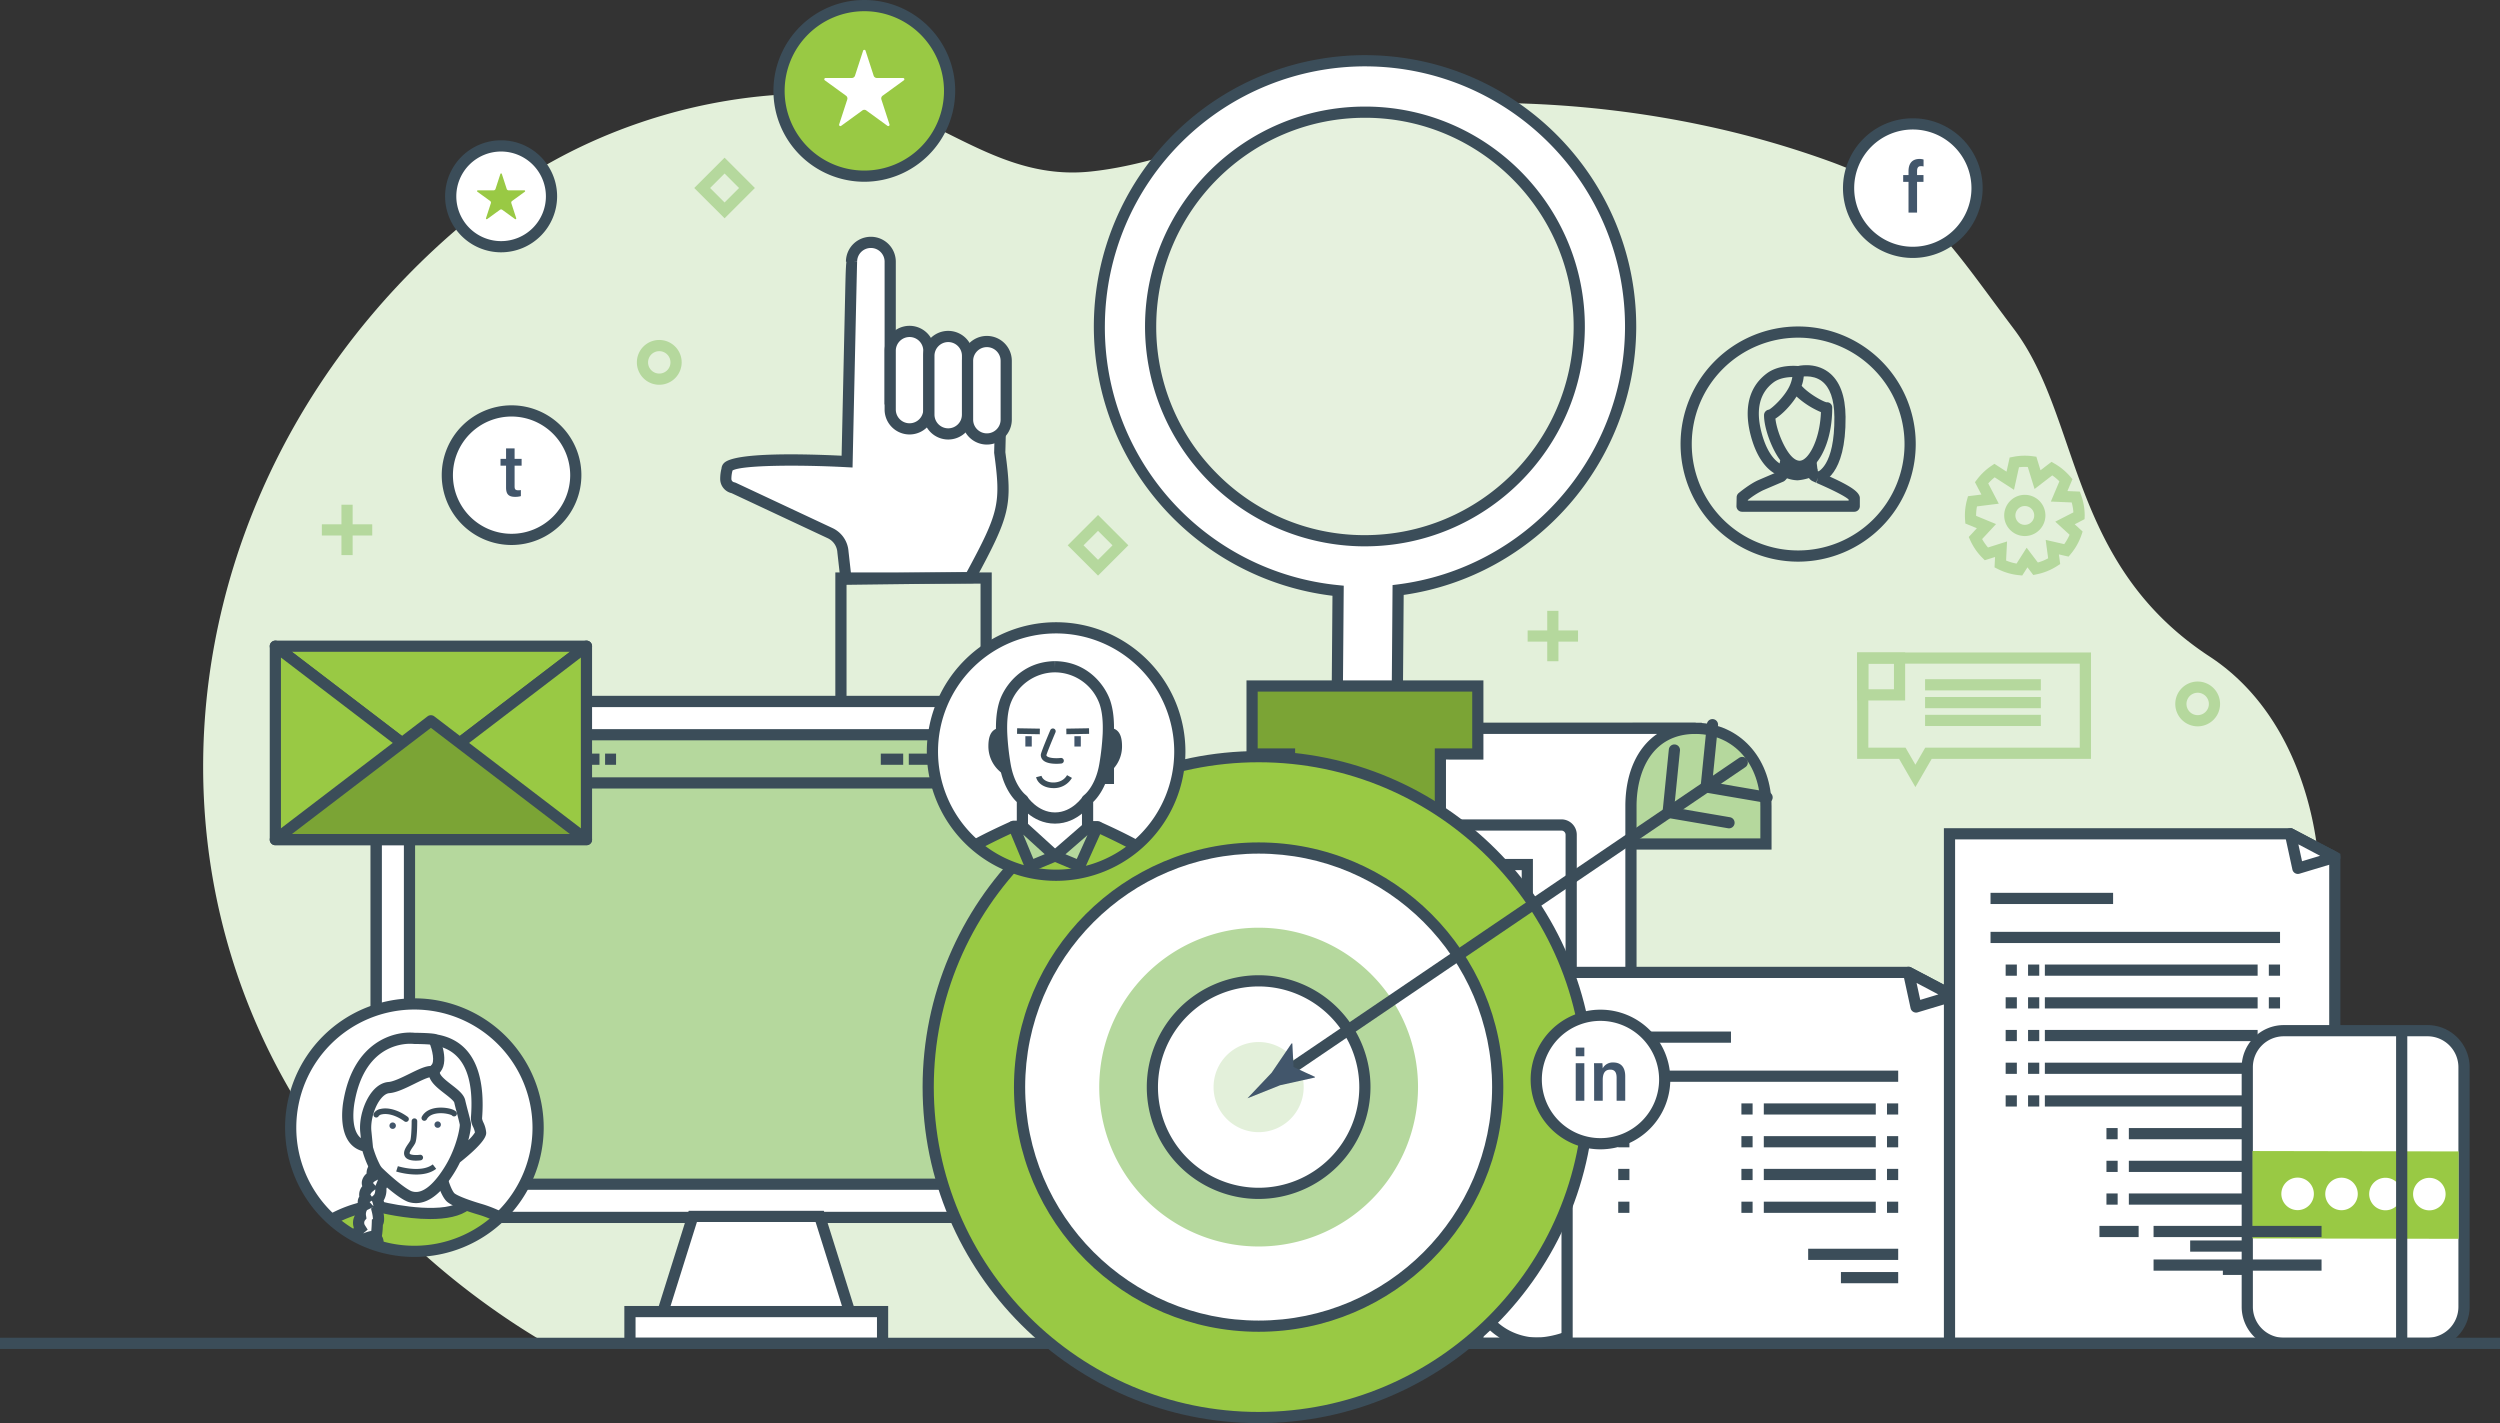 <svg id="search-marketing" xmlns="http://www.w3.org/2000/svg" xmlns:xlink="http://www.w3.org/1999/xlink" width="1558.001" height="886.898" viewBox="0 0 1558.001 886.898">
  <rect x="0" y="0" width="1558.001" height="886.898" fill="#333333" stroke="none"/>
  <defs>
    <clipPath id="clip-path">
      <rect id="Rectangle_724" data-name="Rectangle 724" width="1558.001" height="886.898" fill="none"/>
    </clipPath>
    <clipPath id="clip-path-3">
      <rect id="Rectangle_692" data-name="Rectangle 692" width="276.834" height="276.824" fill="none"/>
    </clipPath>
    <clipPath id="clip-path-4">
      <path id="Path_1415" data-name="Path 1415" d="M51.916,256.391a77.093,77.093,0,1,0,77.1-77.1,77.093,77.093,0,0,0-77.1,77.1" transform="translate(-51.916 -179.292)" fill="none"/>
    </clipPath>
    <clipPath id="clip-path-6">
      <path id="Path_1431" data-name="Path 1431" d="M166.518,189.219a77.093,77.093,0,1,0,77.092-77.095,77.092,77.092,0,0,0-77.092,77.095" transform="translate(-166.518 -112.124)" fill="none"/>
    </clipPath>
  </defs>
  <g id="Group_812" data-name="Group 812" clip-path="url(#clip-path)">
    <path id="Path_1309" data-name="Path 1309" d="M327.109,499.529H320.13V492.55h6.979Zm0-13.958H320.13v-6.979h6.979Zm0-13.958H320.13v-6.979h6.979Zm0-13.958H320.13v-6.979h6.979Zm0-13.958H320.13v-6.979h6.979Zm0-13.958H320.13v-6.979h6.979Zm0-13.958H320.13V408.8h6.979Zm0-13.958H320.13v-6.979h6.979Zm0-13.958H320.13v-6.979h6.979Zm0-13.958H320.13v-6.979h6.979Zm0-13.958H320.13v-6.979h6.979Zm0-13.958H320.13v-6.979h6.979Zm0-13.958H320.13V325.05h6.979Zm0-13.958H320.13v-6.979h6.979Zm0-13.958H320.13v-6.979h6.979Zm0-13.958H320.13v-6.979h6.979Zm0-13.958H320.13v-6.979h6.979Zm0-13.958H320.13v-6.979h6.979Zm0-13.958H320.13V241.3h6.979Zm0-13.958H320.13v-6.979h6.979Zm0-13.958H320.13v-6.979h6.979Zm0-13.958H320.13v-6.979h6.979Zm0-13.958H320.13v-6.979h6.979Zm0-13.958H320.13v-6.979h6.979Zm0-13.958H320.13v-6.979h6.979Zm0-13.958H320.13v-6.979h6.979Zm0-13.958H320.13v-6.979h6.979Zm0-13.958H320.13v-6.979h6.979Zm0-13.958H320.13v-6.979h6.979Z" transform="translate(796.985 253.234)" fill="#38a3f2"/>
    <g id="Group_803" data-name="Group 803">
      <g id="Group_802" data-name="Group 802" clip-path="url(#clip-path)">
        <path id="Path_1310" data-name="Path 1310" d="M226.75,780.991c7.457,5.008,15.211,9.837,23.129,14.562h857.8c6.438-17.308,14.077-34.156,27.418-48.878,26.664-29.382,55.023-1.441,147.64-67.488s60.282-231.456,66.159-170.765,26.161-83.034-62.191-140.9-80.061-148.474-121.94-204.07S1107.7,79.979,1050.344,59.073A588.428,588.428,0,0,0,970.276,36.3C875.83,16.385,774.1,17.958,683.747,41.726c-2.991.792-5.946,1.6-8.888,2.425-28.154,7.925-55.571,18.02-85.641,21.143C523.9,72.085,485.683,17.316,419.5,16.73c-77.618-.691-150.418,26.681-202.74,66.41C-15.6,259.594-35.435,605.015,226.75,780.991" transform="translate(90.322 41.619)" fill="#e3f0da"/>
        <path id="Path_1311" data-name="Path 1311" d="M322,202.184V178.644c0-26.629-59.958-48.058-86.513-48.372v-.018l235.333-.185v.014c26.556.314,43.47,21.932,43.47,48.561v23.541Z" transform="translate(586.253 323.815)" fill="#b5d89d"/>
        <path id="Path_1312" data-name="Path 1312" d="M520.266,208.166H321v-27.03c0-23.129-56.419-44.569-83.062-44.883l-3.451-.042v-6.934l3.49-.017,238.823-.192v.178c25.394,2.048,43.47,23.328,43.47,51.89Zm-192.289-6.979h185.31V181.136c0-26.259-16.457-44.792-40.018-45.068l-1.337-.014-198.619.154c26.528,8.616,54.664,24.675,54.664,44.928Z" transform="translate(583.764 321.323)" fill="#3b4d59"/>
        <path id="Path_1313" data-name="Path 1313" d="M254.9,452.086V178.644a48.563,48.563,0,0,1,47.988-48.557v-.017H533.5v.017c-26.556.311-39.572,21.928-39.572,48.557V452.086a61.262,61.262,0,0,1-61.27,61.263c-71.648,0-222.795.007-222.795.007v-2.2A61.271,61.271,0,0,0,254.9,452.086" transform="translate(522.478 323.815)" fill="#fff"/>
        <path id="Path_1314" data-name="Path 1314" d="M212.357,519.335a3.491,3.491,0,0,1-3.49-3.49v-2.2a3.489,3.489,0,0,1,2.568-3.367,57.885,57.885,0,0,0,42.468-55.7V181.133a52.243,52.243,0,0,1,51.08-52.043,3.81,3.81,0,0,1,.4-.021H535.993a3.5,3.5,0,0,1,.042,7c-26.636.311-36.124,23.485-36.124,45.068V454.576a64.828,64.828,0,0,1-64.759,64.749Zm93.37-383.287c-.1.01-.2.014-.3.018a45.23,45.23,0,0,0-44.541,45.068V454.576a64.934,64.934,0,0,1-35.534,57.78l209.8-.01a57.84,57.84,0,0,0,57.78-57.77V181.133c0-20.637,7.335-36.55,19.821-45.085Z" transform="translate(519.988 321.326)" fill="#3b4d59"/>
        <path id="Path_1315" data-name="Path 1315" d="M432.843,224.359v5.681c0,26.632,17.012,48.247,43.567,48.557v.018H241.8V278.6a48.561,48.561,0,0,1-47.992-48.557v-5.681Z" transform="translate(482.505 558.557)" fill="#fff"/>
        <path id="Path_1316" data-name="Path 1316" d="M478.9,284.594H244.293a3.015,3.015,0,0,1-.4-.024,52.23,52.23,0,0,1-51.08-52.036v-5.685a3.489,3.489,0,0,1,3.49-3.49H435.332a3.489,3.489,0,0,1,3.49,3.49v5.685c0,26.255,16.5,44.789,40.12,45.064a3.5,3.5,0,0,1-.038,7m-234.265-6.979H454.63c-13.972-8.78-22.787-25.16-22.787-45.082v-2.2H199.79v2.2A45.227,45.227,0,0,0,244.331,277.6a2.98,2.98,0,0,1,.307.017" transform="translate(480.016 556.067)" fill="#3b4d59"/>
        <path id="Path_1317" data-name="Path 1317" d="M360.816,176.387H238.8V153.4h122.02Zm-115.041-6.979H353.837V160.38H245.775Z" transform="translate(594.499 381.902)" fill="#3b4d59"/>
        <path id="Path_1318" data-name="Path 1318" d="M394.138,250.983H242.125a9.594,9.594,0,0,1-9.582-9.582V155.913a9.594,9.594,0,0,1,9.582-9.582H394.138a9.594,9.594,0,0,1,9.582,9.582V241.4a9.594,9.594,0,0,1-9.582,9.582M242.125,153.31a2.608,2.608,0,0,0-2.6,2.6V241.4a2.605,2.605,0,0,0,2.6,2.6H394.138a2.6,2.6,0,0,0,2.6-2.6V155.913a2.605,2.605,0,0,0-2.6-2.6Z" transform="translate(578.931 364.301)" fill="#3b4d59"/>
        <rect id="Rectangle_672" data-name="Rectangle 672" width="35.346" height="6.979" transform="translate(836.282 525.302)" fill="#3b4d59"/>
        <path id="Path_1319" data-name="Path 1319" d="M294.626,187.087H238.8V164.1h55.83Zm-48.85-6.979h41.871v-9.024H245.775Z" transform="translate(594.499 408.55)" fill="#3b4d59"/>
        <path id="Path_1320" data-name="Path 1320" d="M312.59,187.087H256.76V164.1h55.83Zm-48.85-6.979H305.61v-9.024H263.739Z" transform="translate(639.221 408.55)" fill="#3b4d59"/>
        <rect id="Rectangle_673" data-name="Rectangle 673" width="35.346" height="6.979" transform="translate(836.282 562.647)" fill="#3b4d59"/>
        <rect id="Rectangle_674" data-name="Rectangle 674" width="35.346" height="6.979" transform="translate(896.969 562.647)" fill="#3b4d59"/>
        <rect id="Rectangle_675" data-name="Rectangle 675" width="59.511" height="6.979" transform="translate(814.964 643.267)" fill="#3b4d59"/>
        <rect id="Rectangle_676" data-name="Rectangle 676" width="49.046" height="6.979" transform="translate(891.864 643.267)" fill="#3b4d59"/>
        <rect id="Rectangle_677" data-name="Rectangle 677" width="49.042" height="6.979" transform="translate(814.964 661.577)" fill="#3b4d59"/>
        <rect id="Rectangle_678" data-name="Rectangle 678" width="94.41" height="6.979" transform="translate(881.395 661.577)" fill="#3b4d59"/>
        <rect id="Rectangle_679" data-name="Rectangle 679" width="59.511" height="6.979" transform="translate(814.964 685.187)" fill="#3b4d59"/>
        <rect id="Rectangle_680" data-name="Rectangle 680" width="49.046" height="6.979" transform="translate(891.864 685.187)" fill="#3b4d59"/>
        <rect id="Rectangle_681" data-name="Rectangle 681" width="49.042" height="6.979" transform="translate(814.964 703.497)" fill="#3b4d59"/>
        <rect id="Rectangle_682" data-name="Rectangle 682" width="94.41" height="6.979" transform="translate(881.395 703.497)" fill="#3b4d59"/>
        <path id="Path_1321" data-name="Path 1321" d="M279.866,173.659V404.836H520.4V188.273l-27.742-14.614Z" transform="translate(696.746 432.336)" fill="#fff"/>
        <path id="Path_1322" data-name="Path 1322" d="M522.888,410.815H282.356a3.489,3.489,0,0,1-3.49-3.49V176.149a3.491,3.491,0,0,1,3.49-3.49h212.79a3.462,3.462,0,0,1,1.626.4l27.742,14.618a3.482,3.482,0,0,1,1.864,3.085V407.325a3.489,3.489,0,0,1-3.49,3.49m-237.043-6.979H519.4V192.871l-25.115-13.232H285.845Z" transform="translate(694.256 429.846)" fill="#3b4d59"/>
        <path id="Path_1323" data-name="Path 1323" d="M340.846,173.659l27.742,14.614-23.059,6.951Z" transform="translate(848.558 432.336)" fill="#fff"/>
        <path id="Path_1324" data-name="Path 1324" d="M348.017,201.2a3.489,3.489,0,0,1-3.409-2.746l-4.683-21.566a3.488,3.488,0,0,1,5.035-3.828L372.7,187.677a3.491,3.491,0,0,1-.617,6.431l-23.059,6.948a3.562,3.562,0,0,1-1.008.147m.318-18.474,2.293,10.556,11.285-3.4Z" transform="translate(846.068 429.844)" fill="#3b4d59"/>
        <rect id="Rectangle_683" data-name="Rectangle 683" width="76.516" height="6.979" transform="translate(1002.228 642.852)" fill="#3b4d59"/>
        <rect id="Rectangle_684" data-name="Rectangle 684" width="56.102" height="6.979" transform="translate(1126.851 778.212)" fill="#3b4d59"/>
        <rect id="Rectangle_685" data-name="Rectangle 685" width="35.684" height="6.979" transform="translate(1147.268 792.735)" fill="#3b4d59"/>
        <rect id="Rectangle_686" data-name="Rectangle 686" width="180.725" height="6.979" transform="translate(1002.228 667.205)" fill="#3b4d59"/>
        <path id="Path_1325" data-name="Path 1325" d="M463.475,204.029H456.5V197.05h6.979Zm-13.958,0H379.726V197.05h69.791Zm-76.771,0h-6.979V197.05h6.979Zm-76.77,0H289V197.05h6.979Z" transform="translate(719.477 490.569)" fill="#3b4d59"/>
        <path id="Path_1326" data-name="Path 1326" d="M463.475,209.88H456.5V202.9h6.979Zm-13.958,0H379.726V202.9h69.791Zm-76.771,0h-6.979V202.9h6.979Zm-76.77,0H289V202.9h6.979Z" transform="translate(719.477 505.136)" fill="#3b4d59"/>
        <path id="Path_1327" data-name="Path 1327" d="M463.475,215.73H456.5v-6.979h6.979Zm-13.958,0H379.726v-6.979h69.791Zm-76.771,0h-6.979v-6.979h6.979Zm-76.77,0H289v-6.979h6.979Z" transform="translate(719.477 519.7)" fill="#3b4d59"/>
        <path id="Path_1328" data-name="Path 1328" d="M463.475,221.58H456.5V214.6h6.979Zm-13.958,0H379.726V214.6h69.791Zm-76.771,0h-6.979V214.6h6.979Zm-76.77,0H289V214.6h6.979Z" transform="translate(719.477 534.264)" fill="#3b4d59"/>
        <path id="Path_1329" data-name="Path 1329" d="M348.159,148.907V466.458H588.286V163.5l-27.7-14.59Z" transform="translate(866.764 370.714)" fill="#fff"/>
        <path id="Path_1330" data-name="Path 1330" d="M594.266,472.437H347.159V147.907H563.945l30.321,15.975Zm-240.128-6.979H587.287V168.094l-25.069-13.208H354.138Z" transform="translate(864.276 368.224)" fill="#3b4d59"/>
        <path id="Path_1331" data-name="Path 1331" d="M409.035,148.907l27.693,14.59-23.017,6.937Z" transform="translate(1018.32 370.714)" fill="#fff"/>
        <path id="Path_1332" data-name="Path 1332" d="M416.2,176.415a3.487,3.487,0,0,1-3.409-2.75l-4.676-21.527a3.489,3.489,0,0,1,5.039-3.828l27.693,14.59a3.49,3.49,0,0,1-.618,6.428l-23.021,6.937a3.446,3.446,0,0,1-1.009.15m.325-18.439,2.286,10.518,11.247-3.388Z" transform="translate(1015.829 368.223)" fill="#3b4d59"/>
        <rect id="Rectangle_687" data-name="Rectangle 687" width="76.387" height="6.979" transform="translate(1240.496 556.411)" fill="#3b4d59"/>
        <rect id="Rectangle_688" data-name="Rectangle 688" width="56.004" height="6.979" transform="translate(1364.913 773.061)" fill="#3b4d59"/>
        <rect id="Rectangle_689" data-name="Rectangle 689" width="35.625" height="6.979" transform="translate(1385.292 787.56)" fill="#3b4d59"/>
        <rect id="Rectangle_690" data-name="Rectangle 690" width="180.418" height="6.979" transform="translate(1240.499 580.723)" fill="#3b4d59"/>
        <path id="Path_1333" data-name="Path 1333" d="M529.179,179.236H522.2v-6.979h6.979Zm-13.958,0h-132.6v-6.979h132.6Zm-136.093,0h-6.979v-6.979h6.979Zm-13.958,0H358.19v-6.979h6.979Z" transform="translate(891.738 428.845)" fill="#3b4d59"/>
        <path id="Path_1334" data-name="Path 1334" d="M529.179,185.076H522.2V178.1h6.979Zm-13.958,0h-132.6V178.1h132.6Zm-136.093,0h-6.979V178.1h6.979Zm-13.958,0H358.19V178.1h6.979Z" transform="translate(891.738 443.384)" fill="#3b4d59"/>
        <path id="Path_1335" data-name="Path 1335" d="M529.179,190.917H522.2v-6.979h6.979Zm-13.958,0h-132.6v-6.979h132.6Zm-136.093,0h-6.979v-6.979h6.979Zm-13.958,0H358.19v-6.979h6.979Z" transform="translate(891.738 457.926)" fill="#3b4d59"/>
        <path id="Path_1336" data-name="Path 1336" d="M529.179,196.757H522.2v-6.979h6.979Zm-13.958,0h-132.6v-6.979h132.6Zm-136.093,0h-6.979v-6.979h6.979Zm-13.958,0H358.19v-6.979h6.979Z" transform="translate(891.738 472.465)" fill="#3b4d59"/>
        <path id="Path_1337" data-name="Path 1337" d="M529.179,202.6H522.2v-6.979h6.979Zm-13.958,0h-132.6v-6.979h132.6Zm-136.093,0h-6.979v-6.979h6.979Zm-13.958,0H358.19v-6.979h6.979Z" transform="translate(891.738 487.004)" fill="#3b4d59"/>
        <path id="Path_1338" data-name="Path 1338" d="M484.367,208.438h-6.979v-6.979h6.979Zm-13.958,0h-80.26v-6.979h80.26Zm-87.239,0H376.19v-6.979h6.979Z" transform="translate(936.55 501.546)" fill="#3b4d59"/>
        <path id="Path_1339" data-name="Path 1339" d="M484.367,214.278h-6.979V207.3h6.979Zm-13.958,0h-80.26V207.3h80.26Zm-87.239,0H376.19V207.3h6.979Z" transform="translate(936.55 516.085)" fill="#3b4d59"/>
        <path id="Path_1340" data-name="Path 1340" d="M484.367,220.118h-6.979v-6.979h6.979Zm-13.958,0h-80.26v-6.979h80.26Zm-87.239,0H376.19v-6.979h6.979Z" transform="translate(936.55 530.624)" fill="#3b4d59"/>
        <path id="Path_1341" data-name="Path 1341" d="M513.648,378.919H424.1a22.76,22.76,0,0,1-22.762-22.759V206.828A22.76,22.76,0,0,1,424.1,184.069h89.546a22.759,22.759,0,0,1,22.759,22.759V356.161a22.759,22.759,0,0,1-22.759,22.759" transform="translate(999.163 458.252)" fill="#fff"/>
        <path id="Path_1342" data-name="Path 1342" d="M516.138,384.9H426.592A26.282,26.282,0,0,1,400.34,358.65V209.318a26.282,26.282,0,0,1,26.252-26.249h89.546a26.282,26.282,0,0,1,26.252,26.249V358.65A26.282,26.282,0,0,1,516.138,384.9m-89.546-194.85a19.3,19.3,0,0,0-19.273,19.269V358.65a19.293,19.293,0,0,0,19.273,19.269h89.546a19.293,19.293,0,0,0,19.273-19.269V209.318a19.3,19.3,0,0,0-19.273-19.269Z" transform="translate(996.673 455.763)" fill="#3b4d59"/>
        <path id="Path_1343" data-name="Path 1343" d="M530.727,260.28l-128.451-.248V205.56l128.451.251Z" transform="translate(1001.494 511.755)" fill="#99c944"/>
        <path id="Path_1344" data-name="Path 1344" d="M427.69,220.464a10.132,10.132,0,1,1-10.109-10.155,10.136,10.136,0,0,1,10.109,10.155" transform="translate(1014.314 523.578)" fill="#fff"/>
        <path id="Path_1345" data-name="Path 1345" d="M435.529,220.479a10.13,10.13,0,1,1-10.113-10.155,10.134,10.134,0,0,1,10.113,10.155" transform="translate(1033.84 523.616)" fill="#fff"/>
        <path id="Path_1346" data-name="Path 1346" d="M443.372,220.49a10.13,10.13,0,1,1-10.113-10.151,10.137,10.137,0,0,1,10.113,10.151" transform="translate(1053.363 523.653)" fill="#fff"/>
        <path id="Path_1347" data-name="Path 1347" d="M451.21,220.507A10.128,10.128,0,1,1,441.1,210.352a10.13,10.13,0,0,1,10.106,10.155" transform="translate(1072.886 523.685)" fill="#fff"/>
        <rect id="Rectangle_691" data-name="Rectangle 691" width="6.979" height="194.85" transform="translate(1493.245 642.321)" fill="#3b4d59"/>
        <g id="Group_801" data-name="Group 801" transform="translate(712.224 64.819)" opacity="0.1">
          <g id="Group_800" data-name="Group 800">
            <g id="Group_799" data-name="Group 799" clip-path="url(#clip-path-3)">
              <path id="Path_1348" data-name="Path 1348" d="M243.459,253.688A138.418,138.418,0,1,0,245.853,57.93a138.49,138.49,0,0,0-2.394,195.758" transform="translate(-204.1 -18.575)" fill="#fff"/>
            </g>
          </g>
        </g>
        <path id="Path_1349" data-name="Path 1349" d="M196.326,175.128C197,83.824,271.948,10.117,363.2,10.857c91.273.778,164.962,75.615,164.258,166.92-.722,83.847-63.87,152.759-144.894,162.91l-1.047,135.807-37.436-.331,1.082-135.018c-84.067-8.49-149.514-79.939-148.834-166.016M266.012,269.4a133.223,133.223,0,0,0,94.773,40.58c73.633.541,134.017-58.831,134.648-132.4C496,103.795,436.5,43.481,362.994,42.9c-73.672-.59-134.069,58.852-134.666,132.506A133.041,133.041,0,0,0,266.012,269.4" transform="translate(488.753 27.015)" fill="#fff"/>
        <path id="Path_1350" data-name="Path 1350" d="M387.465,482.5l-44.419-.394,1.085-135.353a169.067,169.067,0,0,1,21.583-336.9c93.2.8,168.438,77.252,167.716,170.437-.712,83.331-62.8,154.131-144.915,165.939Zm-37.38-7.311,30.453.272,1.043-135.371,3.032-.38c80.166-10.046,141.142-78.606,141.837-159.477.691-89.336-71.439-162.642-160.8-163.4a162.252,162.252,0,0,0-163.35,160.806v0A161.3,161.3,0,0,0,347.994,340.161l3.165.321Zm14.192-159.236c-.345,0-.684,0-1.029,0A137.072,137.072,0,0,1,227.325,177.865c.611-75.2,62-135.971,137.074-135.971.373,0,.736,0,1.113,0,75.514.6,136.477,62.592,135.9,138.194-.642,75.127-62.069,135.866-137.133,135.866m-93.269-46.5A129.058,129.058,0,0,0,363.3,308.975c.325,0,.653,0,.977,0,71.246,0,129.543-57.641,130.154-128.947.551-71.749-57.309-130.587-128.974-131.155-.352,0-.7,0-1.057,0-71.26,0-129.515,57.669-130.095,129.048a129.138,129.138,0,0,0,36.7,91.535" transform="translate(486.263 24.526)" fill="#3b4d59"/>
        <path id="Path_1351" data-name="Path 1351" d="M246.949,510.987v-346.1H223.61V122.507H364.285v42.377H340.951v346.1Z" transform="translate(556.693 304.989)" fill="#7ba435"/>
        <path id="Path_1352" data-name="Path 1352" d="M346.929,516.966H245.948v-346.1H222.61V121.507H370.264v49.356H346.929Zm-94-6.979H339.95v-346.1h23.335v-35.4h-133.7v35.4h23.338Z" transform="translate(554.203 302.5)" fill="#3b4d59"/>
        <rect id="Rectangle_693" data-name="Rectangle 693" width="140.675" height="42.377" transform="translate(780.302 794.794)" fill="#fff"/>
        <path id="Path_1353" data-name="Path 1353" d="M370.265,276.122H222.611v-49.36H370.265Zm-140.678-6.979h133.7v-35.4h-133.7Z" transform="translate(554.205 564.539)" fill="#3b4d59"/>
        <rect id="Rectangle_694" data-name="Rectangle 694" width="61.406" height="6.7" transform="translate(819.937 618.376)" fill="#fff"/>
        <rect id="Rectangle_695" data-name="Rectangle 695" width="61.406" height="6.7" transform="translate(819.937 633.995)" fill="#fff"/>
        <rect id="Rectangle_696" data-name="Rectangle 696" width="61.406" height="6.7" transform="translate(819.937 649.632)" fill="#fff"/>
        <path id="Path_1354" data-name="Path 1354" d="M139.129,54.147a53.146,53.146,0,1,1,53.146,53.146,53.147,53.147,0,0,1-53.146-53.146" transform="translate(346.371 2.492)" fill="#99c944"/>
        <path id="Path_1355" data-name="Path 1355" d="M194.765,113.271A56.636,56.636,0,1,1,251.4,56.636a56.7,56.7,0,0,1-56.636,56.636m0-106.292a49.657,49.657,0,1,0,49.657,49.657A49.713,49.713,0,0,0,194.765,6.979" transform="translate(343.881)" fill="#3b4d59"/>
        <path id="Path_1356" data-name="Path 1356" d="M171.391,9.456a.8.8,0,0,1,1.528,0L177.972,25a2.08,2.08,0,0,0,1.982,1.441H196.3a.8.8,0,0,1,.475,1.455L183.549,37.5a2.087,2.087,0,0,0-.757,2.331l5.049,15.543a.805.805,0,0,1-1.239.9L173.38,46.669a2.085,2.085,0,0,0-2.45,0l-13.222,9.607a.805.805,0,0,1-1.239-.9l5.053-15.543a2.092,2.092,0,0,0-.757-2.331L147.54,27.895a.805.805,0,0,1,.475-1.455H164.36A2.083,2.083,0,0,0,166.342,25Z" transform="translate(366.491 22.16)" fill="#fff"/>
        <path id="Path_1357" data-name="Path 1357" d="M373.411,204.867a73.281,73.281,0,1,1,73.281-73.281,73.364,73.364,0,0,1-73.281,73.281m0-139.583a66.3,66.3,0,1,0,66.3,66.3,66.375,66.375,0,0,0-66.3-66.3" transform="translate(747.194 145.154)" fill="#3b4d59"/>
        <path id="Path_1358" data-name="Path 1358" d="M383.5,111.929h-69.9a3.486,3.486,0,0,1-3.49-3.566l.119-5.489a3.5,3.5,0,0,1,1.249-2.6c.283-.234,6.888-5.716,12.227-8.043,4.093-1.776,10.2-4.369,12.182-5.21.14-.157.248-.283.325-.384a3.494,3.494,0,0,1,4.875-3.2c1.916.824,5.346,1.951,6.913,1.933a37.394,37.394,0,0,0,8.037-2.02,3.529,3.529,0,0,1,2.917.272,3.493,3.493,0,0,1,1.682,2.4,3.721,3.721,0,0,0,.241.712c.328.143.872.38,1.567.68l.01,0-1.4,3.2,1.623-3.1C379.2,94.7,385.509,98.554,386.8,102.225a3.594,3.594,0,0,1,.2,1.152v5.063a3.491,3.491,0,0,1-3.49,3.49m-66.33-6.979h62.84V104.3c-1.022-1.033-5.217-3.908-20.11-10.392l1.162-3.3-1.385,3.2c-1.34-.579-2.24-.995-2.485-1.134a5.248,5.248,0,0,1-.991-.719,6.084,6.084,0,0,1-.928-1.043,31.649,31.649,0,0,1-7.091,1.42,21.757,21.757,0,0,1-6.574-1.263,12.777,12.777,0,0,1-.928,1.04l-.419.4a3.418,3.418,0,0,1-1,.646s-7.845,3.326-12.765,5.461a51.171,51.171,0,0,0-9.317,6.023Z" transform="translate(772.054 207.007)" fill="#3b4d59"/>
        <path id="Path_1359" data-name="Path 1359" d="M334.722,134.482c-.1,0-.2,0-.3-.01-.569-.049-14.049-1.462-20.431-25.833-3.1-11.84-3.88-28.14,10.025-38.567,7.974-6,19.542-4.62,20.034-4.557a3.49,3.49,0,0,1,3.025,3.06,22.734,22.734,0,0,1-1.326,9.223c4.46,5.021,13.571,9.984,15.553,10.259a3.056,3.056,0,0,1,2.516.893,3.347,3.347,0,0,1,.977,2.579c0,17.591-5.587,29.766-10.814,35.3-2.809,2.984-6.061,4.589-9.4,4.638a12.151,12.151,0,0,1-6.114-1.651l-.318,1.787a3.489,3.489,0,0,1-3.434,2.882m5.22-62.16c-3.214.059-8.159.642-11.728,3.329-8.682,6.508-11.191,17.012-7.471,31.218,3.2,12.227,8.12,17.252,11.289,19.294l.356-2.013C327.013,116.915,322.3,104.22,322.3,96.1a3.491,3.491,0,0,1,3.047-3.462c1.724-.684,10.218-8.228,13.222-15.532a21.876,21.876,0,0,0,1.375-4.781M329.4,98.221c.82,7.7,5.657,19.14,10.252,23.726,1.706,1.706,3.329,2.516,4.833,2.537,1.424-.021,2.914-.844,4.425-2.45,4.163-4.4,8.358-14.579,8.857-27.847a53.181,53.181,0,0,1-15.211-9.746c-3.591,5.688-9.1,11.285-13.156,13.78" transform="translate(777.044 162.652)" fill="#3b4d59"/>
        <path id="Path_1360" data-name="Path 1360" d="M334.917,138.693l-1.305-6.857s11.017-3.312,10.713-34.365c-.108-10.912-2.729-18.4-7.792-22.267-5.974-4.557-13.749-2.586-13.826-2.561l-1.825-6.735c.447-.122,11.058-2.924,19.807,3.688C347.6,74.82,351.175,84.175,351.3,97.4c.359,37.035-14.67,40.964-16.387,41.292" transform="translate(798.857 162.356)" fill="#3b4d59"/>
        <rect id="Rectangle_697" data-name="Rectangle 697" width="6.98" height="6.611" transform="translate(1125.026 287.485) rotate(-6.701)" fill="#3b4d59"/>
        <path id="Path_1361" data-name="Path 1361" d="M232.08,152.9l68.814-.366-.544,21.726c4.383,32.554,3.21,37.921-18.488,77.981l-77.329.988-1.916-17.106a13.832,13.832,0,0,0-7.928-11.592l-60.359-28.29a5.638,5.638,0,0,1-4.711-5.559,22.574,22.574,0,0,1,.83-6.086c-.83-8.738,74.757-4.68,74.757-4.68s2.771-128.067,2.771-124.578a12.051,12.051,0,0,1,24.1,0v88.973" transform="translate(322.695 107.761)" fill="#fff"/>
        <path id="Path_1362" data-name="Path 1362" d="M203.906,259.244,201.638,239a10.414,10.414,0,0,0-5.939-8.822L135.72,202.068a9.1,9.1,0,0,1-7.1-8.9,26.14,26.14,0,0,1,.834-6.564,5.208,5.208,0,0,1,1.494-3.259c6.669-6.951,50.979-5.705,73.337-4.61l2.233-101.581c.237-10.563.366-16.258.775-19.325h-.311a15.539,15.539,0,1,1,31.078,0V146.8H231.08V57.827a8.56,8.56,0,1,0-17.12,0h-2.338l2.328.14c-.1,2.108-1.853,82.368-2.767,124.515l-.077,3.6-3.6-.192c-30.387-1.63-65.59-1.281-71.187,2.052l-.021.077a19.215,19.215,0,0,0-.7,5.147,2.138,2.138,0,0,0,1.794,2.118l.907.286,60.362,28.286a17.322,17.322,0,0,1,9.928,14.52l1.549,13.808,72.119-.921c20.25-37.478,21.332-42.775,17.123-74.052l-.038-.272.461-18.411-65.217.345-.035-6.979,72.409-.38-.625,25.045c4.467,33.294,3,39.362-18.913,79.827l-.977,1.8Z" transform="translate(320.206 105.269)" fill="#3b4d59"/>
        <path id="Path_1363" data-name="Path 1363" d="M183.083,71.237v36.63a12.051,12.051,0,0,1-24.1,0V71.237a12.051,12.051,0,0,1,24.1,0" transform="translate(395.794 147.352)" fill="#fff"/>
        <path id="Path_1364" data-name="Path 1364" d="M173.52,125.9a15.556,15.556,0,0,1-15.539-15.539V73.727a15.539,15.539,0,1,1,31.078,0v36.63A15.554,15.554,0,0,1,173.52,125.9m0-60.729a8.57,8.57,0,0,0-8.56,8.56v36.63a8.56,8.56,0,1,0,17.12,0V73.727a8.57,8.57,0,0,0-8.56-8.56" transform="translate(393.304 144.863)" fill="#3b4d59"/>
        <path id="Path_1365" data-name="Path 1365" d="M189.987,72.14v36.63a12.049,12.049,0,1,1-24.1,0V72.14a12.049,12.049,0,0,1,24.1,0" transform="translate(412.989 149.601)" fill="#fff"/>
        <path id="Path_1366" data-name="Path 1366" d="M180.427,126.8a15.551,15.551,0,0,1-15.539-15.536V74.633a15.539,15.539,0,1,1,31.078,0v36.63A15.551,15.551,0,0,1,180.427,126.8m0-60.729a8.573,8.573,0,0,0-8.56,8.563v36.63a8.56,8.56,0,0,0,17.12,0V74.633a8.573,8.573,0,0,0-8.56-8.563" transform="translate(410.5 147.109)" fill="#3b4d59"/>
        <path id="Path_1367" data-name="Path 1367" d="M196.9,73.043v36.63a12.051,12.051,0,0,1-24.1,0V73.043a12.051,12.051,0,0,1,24.1,0" transform="translate(430.182 151.849)" fill="#fff"/>
        <path id="Path_1368" data-name="Path 1368" d="M187.333,127.7a15.557,15.557,0,0,1-15.539-15.543V75.532a15.539,15.539,0,1,1,31.078,0v36.63A15.557,15.557,0,0,1,187.333,127.7m0-60.732a8.572,8.572,0,0,0-8.56,8.56v36.63a8.56,8.56,0,1,0,17.12,0V75.532a8.57,8.57,0,0,0-8.56-8.56" transform="translate(427.693 149.357)" fill="#3b4d59"/>
        <path id="Path_1369" data-name="Path 1369" d="M156.161,332.009h-6.979V102.231h97.471v67.52h-6.979V109.21H156.161Z" transform="translate(371.397 254.512)" fill="#3b4d59"/>
        <path id="Path_1370" data-name="Path 1370" d="M209.577,129.758l-18.9-18.893,18.9-18.893,18.893,18.893Zm-9.024-18.893,9.024,9.024,9.021-9.024-9.021-9.024Z" transform="translate(474.713 228.973)" fill="#b5d89d"/>
        <path id="Path_1371" data-name="Path 1371" d="M142.883,65.945l-18.9-18.893,18.9-18.893,18.893,18.893Zm-9.024-18.893,9.024,9.024,9.021-9.024-9.021-9.024Z" transform="translate(308.674 70.106)" fill="#b5d89d"/>
        <rect id="Rectangle_698" data-name="Rectangle 698" width="423.728" height="279.661" transform="translate(252.516 455.814)" fill="#fff"/>
        <rect id="Rectangle_699" data-name="Rectangle 699" width="466.119" height="321.511" transform="translate(234.495 437.176)" fill="#fff"/>
        <path id="Path_1372" data-name="Path 1372" d="M539.3,452.771H66.2V124.281H539.3ZM73.179,445.792h459.14V131.26H73.179Z" transform="translate(164.809 309.406)" fill="#3b4d59"/>
        <rect id="Rectangle_700" data-name="Rectangle 700" width="466.119" height="321.511" transform="translate(234.495 437.176)" fill="#fff"/>
        <path id="Path_1373" data-name="Path 1373" d="M539.3,452.771H66.2V124.281H539.3ZM73.179,445.792h459.14V131.26H73.179Z" transform="translate(164.809 309.406)" fill="#3b4d59"/>
        <rect id="Rectangle_701" data-name="Rectangle 701" width="424.722" height="280.115" transform="translate(255.196 457.873)" fill="#b5d89d"/>
        <path id="Path_1374" data-name="Path 1374" d="M503.832,417.307H72.131V130.213h431.7ZM79.11,410.328H496.853V137.192H79.11Z" transform="translate(179.575 324.174)" fill="#3b4d59"/>
        <line id="Line_78" data-name="Line 78" x1="424.722" transform="translate(255.196 487.924)" fill="#bfdeff"/>
        <rect id="Rectangle_702" data-name="Rectangle 702" width="424.722" height="6.979" transform="translate(255.196 484.432)" fill="#3b4d59"/>
        <path id="Path_1375" data-name="Path 1375" d="M189.588,141.567h-6.84v-6.979h6.84Zm-10.329,0H165.3v-6.979h13.958Zm-17.448,0H147.852v-6.979h13.958Zm-17.448,0H130.4v-6.979h13.958Zm-17.448,0H112.957v-6.979h13.958Zm-17.448,0H95.509v-6.979h13.958Zm-17.448,0H78.061v-6.979H92.019Z" transform="translate(194.338 335.066)" fill="#3b4d59"/>
        <path id="Path_1376" data-name="Path 1376" d="M268.828,141.567h-6.84v-6.979h6.84Zm-10.329,0H244.54v-6.979H258.5Zm-17.448,0H227.092v-6.979h13.958Zm-17.448,0H209.644v-6.979H223.6Zm-17.448,0H192.2v-6.979h13.958Zm-17.448,0H174.749v-6.979h13.958Zm-17.448,0H157.3v-6.979h13.958Z" transform="translate(391.611 335.066)" fill="#3b4d59"/>
        <path id="Path_1377" data-name="Path 1377" d="M234.718,276.561H118.393l18.631-59.33h79.06Z" transform="translate(294.748 540.813)" fill="#fff"/>
        <path id="Path_1378" data-name="Path 1378" d="M242.864,282.541H117.03l20.826-66.309h84.182Zm-116.325-6.979H233.358l-16.443-52.35H142.978Z" transform="translate(291.354 538.324)" fill="#3b4d59"/>
        <rect id="Rectangle_703" data-name="Rectangle 703" width="157.432" height="19.796" transform="translate(392.59 817.375)" fill="#fff"/>
        <path id="Path_1379" data-name="Path 1379" d="M275.914,260.009H111.5V233.234H275.914ZM118.482,253.03H268.935V240.213H118.482Z" transform="translate(277.594 580.652)" fill="#3b4d59"/>
        <rect id="Rectangle_704" data-name="Rectangle 704" width="1558.001" height="6.979" transform="translate(0 833.682)" fill="#3b4d59"/>
        <path id="Path_1380" data-name="Path 1380" d="M80.493,57.467A31.406,31.406,0,1,1,111.9,88.873,31.4,31.4,0,0,1,80.493,57.467" transform="translate(200.393 64.881)" fill="#fff"/>
        <path id="Path_1381" data-name="Path 1381" d="M114.389,94.852a34.9,34.9,0,1,1,34.9-34.9,34.935,34.935,0,0,1-34.9,34.9m0-62.812a27.917,27.917,0,1,0,27.917,27.917A27.949,27.949,0,0,0,114.389,32.04" transform="translate(197.903 62.391)" fill="#3b4d59"/>
        <path id="Path_1382" data-name="Path 1382" d="M99.717,31.308a.487.487,0,0,1,.461-.335.48.48,0,0,1,.457.335l3.032,9.331a1.252,1.252,0,0,0,1.19.865h9.813a.481.481,0,0,1,.283.872l-7.939,5.768a1.254,1.254,0,0,0-.454,1.4l3.032,9.331a.483.483,0,0,1-.743.541l-7.939-5.768a1.252,1.252,0,0,0-1.469,0L91.5,59.416a.484.484,0,0,1-.743-.541l3.032-9.331a1.249,1.249,0,0,0-.454-1.4L85.4,42.377a.482.482,0,0,1,.283-.872H95.5a1.252,1.252,0,0,0,1.19-.865Z" transform="translate(212.114 77.109)" fill="#99c944"/>
        <rect id="Rectangle_705" data-name="Rectangle 705" width="24.427" height="6.979" transform="translate(1308.371 763.971)" fill="#3b4d59"/>
        <rect id="Rectangle_706" data-name="Rectangle 706" width="104.687" height="6.979" transform="translate(1342.101 763.971)" fill="#3b4d59"/>
        <rect id="Rectangle_707" data-name="Rectangle 707" width="104.687" height="6.979" transform="translate(1342.101 784.908)" fill="#3b4d59"/>
        <path id="Path_1383" data-name="Path 1383" d="M165.766,341.058c0-113.732,92.2-205.926,205.926-205.926s205.93,92.194,205.93,205.926-92.2,205.926-205.93,205.926S165.766,454.79,165.766,341.058" transform="translate(412.686 336.42)" fill="#fff"/>
        <path id="Path_1384" data-name="Path 1384" d="M165.766,341.058c0-113.732,92.2-205.926,205.926-205.926s205.93,92.194,205.93,205.926-92.2,205.926-205.93,205.926S165.766,454.79,165.766,341.058" transform="translate(412.686 336.42)" fill="#99c944"/>
        <path id="Path_1385" data-name="Path 1385" d="M374.183,552.967c-115.473,0-209.416-93.946-209.416-209.419S258.71,134.132,374.183,134.132,583.6,228.075,583.6,343.548,489.656,552.967,374.183,552.967m0-411.856c-111.624,0-202.437,90.813-202.437,202.437s90.813,202.44,202.437,202.44S576.62,455.172,576.62,343.548,485.807,141.111,374.183,141.111" transform="translate(410.198 333.931)" fill="#3b4d59"/>
        <path id="Path_1386" data-name="Path 1386" d="M182.081,300.439A149,149,0,1,1,331.075,449.433,148.991,148.991,0,0,1,182.081,300.439" transform="translate(453.303 377.04)" fill="#fff"/>
        <path id="Path_1387" data-name="Path 1387" d="M333.566,455.418c-84.081,0-152.484-68.406-152.484-152.487s68.4-152.484,152.484-152.484,152.484,68.406,152.484,152.484-68.4,152.487-152.484,152.487m0-297.992c-80.232,0-145.5,65.272-145.5,145.5s65.272,145.508,145.5,145.508,145.5-65.276,145.5-145.508-65.272-145.5-145.5-145.5" transform="translate(450.816 374.548)" fill="#3b4d59"/>
        <path id="Path_1388" data-name="Path 1388" d="M196.314,265.01a99.331,99.331,0,1,1,99.331,99.331,99.332,99.332,0,0,1-99.331-99.331" transform="translate(488.737 412.469)" fill="#fff"/>
        <path id="Path_1389" data-name="Path 1389" d="M196.314,265.01a99.331,99.331,0,1,1,99.331,99.331,99.332,99.332,0,0,1-99.331-99.331" transform="translate(488.737 412.469)" fill="#b5d89d"/>
        <path id="Path_1390" data-name="Path 1390" d="M205.8,241.386a66.22,66.22,0,1,1,66.221,66.222A66.219,66.219,0,0,1,205.8,241.386" transform="translate(512.358 436.092)" fill="#fff"/>
        <path id="Path_1391" data-name="Path 1391" d="M274.513,313.587a69.709,69.709,0,1,1,69.711-69.708,69.789,69.789,0,0,1-69.711,69.708m0-132.44a62.732,62.732,0,1,0,62.732,62.732,62.8,62.8,0,0,0-62.732-62.732" transform="translate(509.868 433.603)" fill="#3b4d59"/>
        <path id="Path_1392" data-name="Path 1392" d="M216.73,214.18a28.084,28.084,0,1,1,28.084,28.084A28.085,28.085,0,0,1,216.73,214.18" transform="translate(539.564 463.298)" fill="#e3f0da"/>
        <path id="Path_1393" data-name="Path 1393" d="M232.018,335.468a3.49,3.49,0,0,1-1.961-6.379L514.92,135.771a3.49,3.49,0,0,1,3.919,5.775L233.972,334.868a3.478,3.478,0,0,1-1.954.6" transform="translate(568.925 336.507)" fill="#3b4d59"/>
        <path id="Path_1394" data-name="Path 1394" d="M251.5,201.045l-.736-14.7-.513.007L237.857,204.6q-7.537,7.967-15.078,15.933,10.186-4.067,20.376-8.131l21.538-4.777.234-.419Z" transform="translate(554.623 463.923)" fill="#42566b"/>
        <path id="Path_1395" data-name="Path 1395" d="M345.138,180.75a3.433,3.433,0,0,1-.593-.049l-37.935-6.5a3.491,3.491,0,0,1-2.883-3.79l3.912-38.863a3.49,3.49,0,0,1,6.944.7L311,167.87l34.728,5.95a3.49,3.49,0,0,1-.586,6.93" transform="translate(756.104 319.678)" fill="#3b4d59"/>
        <path id="Path_1396" data-name="Path 1396" d="M338.34,185.276a3.433,3.433,0,0,1-.593-.049l-37.935-6.5a3.489,3.489,0,0,1-2.882-3.79l3.912-38.863a3.49,3.49,0,0,1,6.944.7L304.2,172.4l34.728,5.95a3.49,3.49,0,0,1-.586,6.93" transform="translate(739.179 330.949)" fill="#3b4d59"/>
        <path id="Path_1397" data-name="Path 1397" d="M386.644,156.049l-2.139-.209A37.033,37.033,0,0,1,371.391,152l-2.021-1.026.324-6.463-6.407,2.024-1.5-1.5a37.27,37.27,0,0,1-7.52-10.867l-.967-2.118,5.056-5.444-7.175-2.966-.157-2.143c-.07-.925-.115-1.853-.115-2.8a37.369,37.369,0,0,1,1.309-9.8l.614-2.258,8.351-1.043-4.017-7.7,1.34-1.762a37.46,37.46,0,0,1,8.881-8.4l1.912-1.291,7.551,4.882L378.8,82.52l2.244-.44a37.06,37.06,0,0,1,12.168-.359l2.212.3,2.6,8.452,6.84-5.255,2.024,1.172a37.394,37.394,0,0,1,9.628,7.981l1.413,1.644-3.127,7.412,7.712.328.8,2.195a37.2,37.2,0,0,1,2.24,12.758l-.08,2.226-6.142,3.2,4.945,4.523-.743,2.164a37.085,37.085,0,0,1-6.662,11.819l-1.371,1.637-6.013-1.375.8,6-1.86,1.2a37.007,37.007,0,0,1-12.775,5.2l-2.15.436-3.612-4.774Zm-10.071-9.335a29.893,29.893,0,0,0,6.529,1.9l6.288-9.889,6.976,9.219a29.8,29.8,0,0,0,6.41-2.61l-1.521-11.481,11.557,2.642a30.278,30.278,0,0,0,3.315-5.845l-8.916-8.155,11.3-5.789a30.087,30.087,0,0,0-1.054-6.183l-12.988-.555,5.318-12.6a30.494,30.494,0,0,0-4.446-3.709l-11.027,8.473-4.219-13.7a29.6,29.6,0,0,0-5.486.157L381.5,102.651l-12.039-7.785a30.26,30.26,0,0,0-4.017,3.811l6.574,12.608-13.585,1.7a30.605,30.605,0,0,0-.544,5.723v.161l12.419,5.13-8.665,9.331a30.334,30.334,0,0,0,3.664,5.255l11.858-3.748Z" transform="translate(873.624 202.606)" fill="#b5d89d"/>
        <path id="Path_1398" data-name="Path 1398" d="M370.771,114.059a12.843,12.843,0,1,1,12.845-12.842,12.857,12.857,0,0,1-12.845,12.842m0-18.708a5.864,5.864,0,1,0,5.866,5.866,5.869,5.869,0,0,0-5.866-5.866" transform="translate(891.088 220.008)" fill="#b5d89d"/>
        <rect id="Rectangle_708" data-name="Rectangle 708" width="6.979" height="31.406" transform="translate(964.241 380.673)" fill="#b5d89d"/>
        <rect id="Rectangle_709" data-name="Rectangle 709" width="31.406" height="6.979" transform="translate(952.027 392.887)" fill="#b5d89d"/>
        <path id="Path_1399" data-name="Path 1399" d="M51.916,256.387a77.093,77.093,0,1,1,77.1,77.1,77.1,77.1,0,0,1-77.1-77.1" transform="translate(129.248 446.359)" fill="#fff"/>
      </g>
    </g>
    <g id="Group_805" data-name="Group 805" transform="translate(181.164 625.651)">
      <g id="Group_804" data-name="Group 804" clip-path="url(#clip-path-4)">
        <path id="Path_1400" data-name="Path 1400" d="M92.307,248.836H54.679s1.853-10.214,7.429-18.561c5.573-8.33,23.23-13.494,23.23-13.494s1.487-.426,3.647-1.1l.335.2a8.271,8.271,0,0,0-.733,5.542,6.289,6.289,0,0,0-.154,7.2s-4.257,3.493.855,7.443c0,0,.475-.244,1.2-.583l.136.293a2.408,2.408,0,0,0-1.41,2.771l.108.429a2.428,2.428,0,0,0,2.91,1.8l5.36-1.27a.433.433,0,0,0,.2-.077l.017.031s7.272,8.208,8.438,9.373Z" transform="translate(-45.037 -88.697)" fill="#99c944"/>
        <path id="Path_1401" data-name="Path 1401" d="M168.5,250.126H80.7c-1.166-1.166-8.438-9.373-8.438-9.373l-.017-.031a2.4,2.4,0,0,0,1.609-2.834l-.091-.426a2.437,2.437,0,0,0-2.924-1.808l-5.363,1.27a1.73,1.73,0,0,0-.4.14l-.136-.293c2.1-.981,6.3-2.725,7.168-1.514,1.085,1.532,1.392-8.822,1.392-8.822,1.623-.935,0-7.429,0-7.429a3.088,3.088,0,0,0,1.043-2.649c1.009.262,40.336,10.123,54.287-1.193,4.61,1.654,9.007,2.907,9.007,2.907s17.657,5.165,23.23,13.494c5.576,8.347,7.429,18.561,7.429,18.561" transform="translate(-19.492 -89.986)" fill="#99c944"/>
        <path id="Path_1402" data-name="Path 1402" d="M79.6,200.273a2,2,0,1,1-2.006,2.007,2,2,0,0,1,2.006-2.007" transform="translate(12.006 -127.058)" fill="#42566b"/>
        <path id="Path_1403" data-name="Path 1403" d="M71.558,200.461a2.006,2.006,0,1,1-2.006,2.007,2.014,2.014,0,0,1,2.006-2.007" transform="translate(-8.01 -126.59)" fill="#42566b"/>
        <path id="Path_1404" data-name="Path 1404" d="M80.871,208.608l-3.36-6.117c3.018-1.661.942-10.151-.838-14.328l6.414-2.75c.782,1.818,7.359,17.933-2.216,23.2" transform="translate(9.718 -164.053)" fill="#3b4d59"/>
        <path id="Path_1405" data-name="Path 1405" d="M107.116,290.7a16.03,16.03,0,0,1-4.226-.576c-4.4-1.2-11.906-7.353-17.423-12.3-1.919-1.727-3.5-3.228-4.474-4.208a15.4,15.4,0,0,1-2.485-3.469A64.431,64.431,0,0,1,73.78,258.3c-17.333-4.861-11.934-31.186-11.7-32.3,6.424-35.447,30.785-42.726,44.164-41.463,6.78.07,11,.328,13.191.8a7.878,7.878,0,0,1,1.326.373c.052.007.3.052.614.115,25.257,5.14,28.583,31.172,26.926,52.1a8.453,8.453,0,0,0,.844,2.554,17.844,17.844,0,0,1,1.717,6.11c.087,1.357.342,5.472-16.324,18.7a70.377,70.377,0,0,1-3.472,6.333,78.787,78.787,0,0,1-4.683,6.815c-6.309,8.152-12.772,12.262-19.269,12.262M80.333,255.91c.042.115.08.227.119.342A59.026,59.026,0,0,0,84.6,266.738a8.827,8.827,0,0,0,1.33,1.947c.921.925,2.408,2.334,4.2,3.95,8.019,7.189,12.877,10.291,14.6,10.758,1.839.5,7.426,2.034,16.143-9.23a73.009,73.009,0,0,0,4.264-6.208,63.85,63.85,0,0,0,3.584-6.679c4.578-9.82,5.8-18.229,5.695-19.489-.335-1.672-.946-3.964-1.605-6.459-.614-2.328-1.274-4.819-1.829-7.258-.276-1.2-3.845-3.971-5.981-5.622-3.936-3.05-7.995-6.187-9.464-10.134-2.167.475-6.117,2.418-9.373,4.023-5.472,2.694-11.132,5.482-15.651,5.828-2.1.164-3.94,1.874-5.112,3.277-4.069,4.865-6.738,13.787-6.079,20.306Zm35.977-50.682a5.487,5.487,0,0,1,5.671,4.327c.461,2.087,4.247,5.018,7.293,7.377,3.95,3.057,7.681,5.946,8.508,9.589.541,2.355,1.179,4.77,1.776,7.021.7,2.659,1.347,5.105,1.724,7.011.345,1.692-.174,5.814-1.57,10.933a24.139,24.139,0,0,0,4.153-4.83,13.2,13.2,0,0,0-1.131-3.423,12.227,12.227,0,0,1-1.385-5.862c2.087-26.357-5.1-41.4-21.363-44.708a12.278,12.278,0,0,1-1.773-.461c-1.19-.244-3.968-.6-11.725-.681a7.769,7.769,0,0,1-1.068-.052c-2.872-.262-29.668-1.745-36.49,35.88-.056.279-3.451,16.907,3.821,22.839l-.373-3.741c-.851-8.427,2.373-19.144,7.667-25.477,2.917-3.49,6.351-5.482,9.931-5.761,3.182-.244,8.452-2.84,13.1-5.13,5.283-2.6,9.844-4.85,13.232-4.85" transform="translate(-29.04 -166.563)" fill="#3b4d59"/>
        <path id="Path_1406" data-name="Path 1406" d="M87.011,206.34A1.733,1.733,0,0,1,85.985,206c-5.852-4.261-11.1-5.021-14.073-4.32a3.1,3.1,0,0,0-1.923.995,1.744,1.744,0,0,1-3.106-1.588,6.1,6.1,0,0,1,4.219-2.8c4.819-1.148,11.153.677,16.938,4.9a1.745,1.745,0,0,1-1.029,3.155" transform="translate(-15.133 -132.836)" fill="#3b4d59"/>
        <path id="Path_1407" data-name="Path 1407" d="M77.023,206.03a1.711,1.711,0,0,1-.813-.2,1.742,1.742,0,0,1-.729-2.355c1.752-3.319,5.465-5.311,10.455-5.622,4.25-.276,9.722.775,11.1,2.739a1.746,1.746,0,0,1-2.8,2.08c-.761-.6-5.465-1.944-9.991-1.106-2.8.517-4.707,1.7-5.671,3.535a1.75,1.75,0,0,1-1.546.932" transform="translate(6.248 -133.199)" fill="#3b4d59"/>
        <path id="Path_1408" data-name="Path 1408" d="M79.545,226.082c-2.471,0-5.552-.454-6.8-2.509-1.623-2.708.5-5.793,2.048-8.043a16.873,16.873,0,0,0,1.166-1.825c.583-1.155.939-7.244.932-12.231a1.74,1.74,0,0,1,1.741-1.745h0a1.745,1.745,0,0,1,1.745,1.741c0,2.628-.08,11.386-1.309,13.808a20.284,20.284,0,0,1-1.4,2.23c-.9,1.305-2.4,3.486-1.933,4.261.422.7,3.559,1.029,6.33.653a1.745,1.745,0,0,1,.464,3.458,22.8,22.8,0,0,1-2.984.2" transform="translate(-1.515 -128.413)" fill="#3b4d59"/>
        <path id="Path_1409" data-name="Path 1409" d="M83.147,214.269a45.27,45.27,0,0,1-12.395-1.884l1.061-3.329c.143.049,14.5,4.508,21.74-1.106l2.139,2.753c-3.531,2.746-8.2,3.566-12.545,3.566" transform="translate(-5.023 -107.949)" fill="#3b4d59"/>
        <path id="Path_1410" data-name="Path 1410" d="M68.509,259.777l-1.759-1.354c-3.155-2.439-3.849-5.018-3.873-6.756a7.472,7.472,0,0,1,1.082-3.926,9.666,9.666,0,0,1,.618-7.541,11.146,11.146,0,0,1,1.312-6.459,8.561,8.561,0,0,1,.628-.956,5.813,5.813,0,0,1-.07-1.909,6.164,6.164,0,0,1,.928-2.5,8.359,8.359,0,0,1,1.86-6.487,6.587,6.587,0,0,1-.2-3.21,8.465,8.465,0,0,1,2.893-4.7,8.013,8.013,0,0,1,2.512-6.17l4.631,5.22-2.317-2.61,2.4,2.53a.85.85,0,0,0-.14,1.061l.967,2.09,6.257,2.593-1.961,4.739a12.963,12.963,0,0,1-1.72,7.38,14.981,14.981,0,0,1,.607,3.828,7.523,7.523,0,0,1-.768,3.5c.841,4.222.4,6.564-.314,7.9-.321,8.549-1.218,10.291-3.573,11l-2.4.729-.778-.995a23.513,23.513,0,0,0-3.779,1.459c-.628.29-1.043.506-1.071.52Zm5.894-4.191c.042.059.084.115.129.167Zm-2.125-18.844c.031,0-.157.154-.335.464a5.2,5.2,0,0,0-.318,3.266l.244,1.535-.977,1.2a2.766,2.766,0,0,0,.087,3.144l1.64,2.607-2.38,1.954a1.655,1.655,0,0,0-.293.394,20.278,20.278,0,0,1,4.9-1.546c.136-1.452.255-3.339.307-5.126l.059-1.951.666-.384a21.574,21.574,0,0,0-.621-4.146l-.576-2.317,1.354-.956-3.786,1.867.031-.01m1.539-4.99,2.359,2.61a11.607,11.607,0,0,0-.757-2.921l-.213-.513Zm3.5-7.893-1.591,1.295a4.733,4.733,0,0,0-1.473,2l.991,1.312,1.064-.963c.83-.747,1.061-2.38,1.008-3.647m6.867-.189-.01.018.01-.018m.077-.593,0,.045,0-.045m-8.326-3.186c.035.031.1.126.209.248l1.35,1.539a6.078,6.078,0,0,1,.248-.694l1.35-3.259-1.633.848a4.645,4.645,0,0,0-1.525,1.319" transform="translate(-24.631 -108.295)" fill="#3b4d59"/>
        <path id="Path_1411" data-name="Path 1411" d="M69.566,233.543a5.937,5.937,0,0,1-5.751-4.561l-.094-.384a5.933,5.933,0,0,1,3.462-6.84,4.175,4.175,0,0,1,.974-.321l5.311-1.26a5.925,5.925,0,0,1,7.129,4.4l.108.506a5.866,5.866,0,0,1-3.266,6.609l-.234.185-6.274,1.508a5.872,5.872,0,0,1-1.364.157m.168-5.308-.014,0,.014,0" transform="translate(-22.931 -77.905)" fill="#3b4d59"/>
        <rect id="Rectangle_711" data-name="Rectangle 711" width="6.979" height="6.965" transform="translate(43.78 153.171)" fill="#3b4d59"/>
        <path id="Path_1412" data-name="Path 1412" d="M74.873,235.99c-1.2-1.2-7.834-8.679-8.584-9.527l5.224-4.631c2.785,3.144,7.5,8.424,8.291,9.216Z" transform="translate(-16.133 -73.383)" fill="#3b4d59"/>
        <path id="Path_1413" data-name="Path 1413" d="M100.2,225.977c-15.654,0-31.692-4.034-32.757-4.306l.858-3.35-.007-3.521.879.108c10.692,2.736,40.741,7.984,51.227-.52l2.153,2.652,2.656,2.373-.412.394c-5.782,4.69-15.12,6.17-24.6,6.17" transform="translate(-13.26 -91.918)" fill="#3b4d59"/>
        <path id="Path_1414" data-name="Path 1414" d="M201.2,265.271H53.481l.747-4.114a59.248,59.248,0,0,1,7.956-19.873c6.107-9.122,23.227-14.339,25.156-14.907.035-.007,1.487-.426,3.584-1.078L93,231.956c-2.205.691-3.723,1.124-3.723,1.124-4.557,1.34-17.312,6.128-21.29,12.081a48.946,48.946,0,0,0-5.866,13.131H192.561a49.191,49.191,0,0,0-5.869-13.131c-3.982-5.953-16.732-10.741-21.311-12.081-.161-.049-4.536-1.3-9.2-2.973-8.207-2.959-10.469-4.767-11.519-6.016-3.193-3.7-5.2-10.989-5.423-11.809l6.742-1.8c.673,2.5,2.348,7.181,3.989,9.08.063.07,1.344,1.371,8.57,3.978,4.446,1.591,8.738,2.823,8.78,2.833,1.954.572,19.074,5.789,25.177,14.911a59.126,59.126,0,0,1,7.96,19.873Z" transform="translate(-48.02 -101.645)" fill="#3b4d59"/>
      </g>
    </g>
    <g id="Group_807" data-name="Group 807">
      <g id="Group_806" data-name="Group 806" clip-path="url(#clip-path)">
        <path id="Path_1416" data-name="Path 1416" d="M131.5,339.462a80.585,80.585,0,1,1,80.581-80.588A80.679,80.679,0,0,1,131.5,339.462m0-154.19a73.605,73.605,0,1,0,73.6,73.6,73.689,73.689,0,0,0-73.6-73.6" transform="translate(126.759 443.872)" fill="#3b4d59"/>
        <path id="Path_1417" data-name="Path 1417" d="M166.518,189.218a77.093,77.093,0,1,1,77.095,77.1,77.1,77.1,0,0,1-77.095-77.1" transform="translate(414.558 279.138)" fill="#fff"/>
      </g>
    </g>
    <g id="Group_809" data-name="Group 809" transform="translate(581.076 391.264)">
      <g id="Group_808" data-name="Group 808" clip-path="url(#clip-path-6)">
        <path id="Path_1418" data-name="Path 1418" d="M206.77,166.062l-15.347,6.414-10.388-24.912h5.43Z" transform="translate(-130.379 -23.895)" fill="#b5d89d"/>
        <path id="Path_1419" data-name="Path 1419" d="M214.856,147.638l-.017.031L203.76,172.292l-15.351-6.414,20.728-18.013.276-.227Z" transform="translate(-112.019 -23.71)" fill="#b5d89d"/>
        <path id="Path_1420" data-name="Path 1420" d="M300.617,178.565l-130.855-.29a79.677,79.677,0,0,1,3.535-10.633c2.118-4.959,35.8-20.079,35.8-20.079l10.385,24.912,15.347-6.414,15.351,6.414,11.079-24.622h.017s33.667,15.138,35.782,20.1a81.061,81.061,0,0,1,3.556,10.615" transform="translate(-158.442 -23.894)" fill="#99c944"/>
        <rect id="Rectangle_713" data-name="Rectangle 713" width="3.989" height="6.431" transform="translate(88.492 67.527)" fill="#42566b"/>
        <rect id="Rectangle_714" data-name="Rectangle 714" width="3.989" height="6.431" transform="translate(57.927 67.527)" fill="#42566b"/>
        <path id="Path_1421" data-name="Path 1421" d="M200.335,158.555l-3.6-5.978a11.681,11.681,0,0,0,1.79-1.5,13.73,13.73,0,0,0,3.971-9.844,11.027,11.027,0,0,0-.555-4.163,3.975,3.975,0,0,1-3.333-1.162,3.5,3.5,0,0,1-.583-3.559l3.242,1.291-.593-3.413a6.288,6.288,0,0,1,5.527,1.155c2.2,1.773,3.273,4.994,3.273,9.851a20.613,20.613,0,0,1-6,14.761,18.133,18.133,0,0,1-3.141,2.558" transform="translate(-91.303 -67.519)" fill="#3b4d59"/>
        <rect id="Rectangle_715" data-name="Rectangle 715" width="6.979" height="15.926" transform="translate(106.198 81.408)" fill="#3b4d59"/>
        <rect id="Rectangle_716" data-name="Rectangle 716" width="14.17" height="3.49" transform="translate(83.438 62.828) rotate(-0.975)" fill="#3b4d59"/>
        <path id="Path_1422" data-name="Path 1422" d="M195.79,146.506a14.4,14.4,0,0,1-1.9-.122c-4.578-.6-7.97-3.161-8.853-6.669l3.385-.851c.52,2.059,2.844,3.654,5.925,4.062,3.21.415,7.754-.5,9.987-4.491l3.046,1.706a12.943,12.943,0,0,1-11.589,6.365" transform="translate(-120.419 -46.621)" fill="#3b4d59"/>
        <path id="Path_1423" data-name="Path 1423" d="M185.578,158.5a20.677,20.677,0,0,1-9.062-17.266c0-4.857,1.068-8.075,3.263-9.851a6.272,6.272,0,0,1,5.486-1.165l-.656,3.336.1.091,3.322-1.106-.719,3.444-3.207.96a10.077,10.077,0,0,0-.614,4.292,13.705,13.705,0,0,0,5.8,11.362Z" transform="translate(-141.627 -67.521)" fill="#3b4d59"/>
        <path id="Path_1424" data-name="Path 1424" d="M193.912,178.454a3.475,3.475,0,0,1-3.221-2.143L180.3,151.4a3.491,3.491,0,0,1,3.221-4.837h5.43a3.486,3.486,0,0,1,2.349.914l20.306,18.5a3.486,3.486,0,0,1-1,5.8l-15.347,6.417a3.574,3.574,0,0,1-1.343.265m-4.442-23.209,6.32,15.155,7.07-2.952Z" transform="translate(-132.869 -26.386)" fill="#3b4d59"/>
        <path id="Path_1425" data-name="Path 1425" d="M206.245,178.271A3.51,3.51,0,0,1,204.9,178l-15.347-6.414a3.492,3.492,0,0,1-.946-5.855l21.084-18.306a3.492,3.492,0,0,1,2.209-.789h5.444a3.486,3.486,0,0,1,3.12,5.049l-11.038,24.525a3.492,3.492,0,0,1-3.182,2.059m-8.815-10.957,7.028,2.938,6.69-14.862Z" transform="translate(-114.508 -26.199)" fill="#3b4d59"/>
        <path id="Path_1426" data-name="Path 1426" d="M197.838,220.981h-6.979V205.865c-2.513-2.4-7.59-8.406-10.113-19.472-.035-.108-.063-.223-.087-.335-.22-1.054-.44-2.157-.628-3.312a163.934,163.934,0,0,1-2.076-19.172c-.356-8.4.37-15.194,2.209-20.763,3-9.052,13.637-24.437,34.442-24.738l.1,6.979A29.761,29.761,0,0,0,186.787,145c-1.567,4.753-2.178,10.737-1.86,18.285a156.674,156.674,0,0,0,2,18.352c.15.946.332,1.853.509,2.722a2.6,2.6,0,0,1,.07.272c2.7,12.1,8.836,16.774,8.9,16.82a3.557,3.557,0,0,1,1.438,2.823Z" transform="translate(-138.264 -97.311)" fill="#3b4d59"/>
        <path id="Path_1427" data-name="Path 1427" d="M212.245,220.981h-6.979v-16.7a3.488,3.488,0,0,1,1.459-2.84c.031-.024,6.18-4.725,8.881-16.9.213-.942.394-1.9.558-2.91a157.667,157.667,0,0,0,2.01-18.348c.3-7.558-.314-13.54-1.877-18.282a29.749,29.749,0,0,0-27.9-19.946l.1-6.979c20.794.3,31.42,15.686,34.425,24.731,1.836,5.555,2.565,12.343,2.23,20.756a164.645,164.645,0,0,1-2.1,19.186c-.188,1.169-.4,2.272-.639,3.329-2.5,11.264-7.642,17.361-10.169,19.786Z" transform="translate(-112.056 -97.311)" fill="#3b4d59"/>
        <rect id="Rectangle_717" data-name="Rectangle 717" width="3.49" height="14.17" transform="matrix(0.017, -1, 1, 0.017, 52.743, 66.077)" fill="#3b4d59"/>
        <path id="Path_1428" data-name="Path 1428" d="M195.561,152.111c-2.6,0-6.163-.359-8.124-2.09a4.475,4.475,0,0,1-1.56-3.4c0-.412,0-1.48,5.922-15.455a1.744,1.744,0,1,1,3.214,1.357c-2.628,6.208-5.465,13.243-5.657,14.269a1.046,1.046,0,0,0,.391.614c1.424,1.26,5.845,1.382,8.528,1.071a1.746,1.746,0,0,1,.408,3.469,28.791,28.791,0,0,1-3.123.168" transform="translate(-118.323 -67.381)" fill="#3b4d59"/>
        <path id="Path_1429" data-name="Path 1429" d="M205,159.173c-14.74,0-22.916-12.653-23.254-13.187l5.89-3.741c.063.1,6.525,9.949,17.364,9.949s17.3-9.855,17.368-9.956l5.887,3.751c-.342.534-8.532,13.184-23.254,13.184" transform="translate(-128.609 -37.153)" fill="#3b4d59"/>
        <path id="Path_1430" data-name="Path 1430" d="M303.108,184.325H303.1l-130.859-.293a3.485,3.485,0,0,1-3.378-4.327,82.641,82.641,0,0,1,3.72-11.17c2.188-5.13,21.642-14.733,37.576-21.883l2.858,6.365c-14.9,6.69-32.181,15.647-34.114,18.449-.789,1.853-1.483,3.87-2.027,5.6l121.58.272c-.558-1.752-1.281-3.811-2.108-5.737-1.842-2.628-19.116-11.592-34.009-18.292l2.861-6.365c15.926,7.161,35.37,16.774,37.562,21.908a84.422,84.422,0,0,1,3.73,11.135,3.49,3.49,0,0,1-3.385,4.341" transform="translate(-160.933 -26.164)" fill="#3b4d59"/>
      </g>
    </g>
    <g id="Group_811" data-name="Group 811">
      <g id="Group_810" data-name="Group 810" clip-path="url(#clip-path)">
        <path id="Path_1432" data-name="Path 1432" d="M246.1,272.29a80.583,80.583,0,1,1,80.585-80.581A80.672,80.672,0,0,1,246.1,272.29m0-154.187a73.6,73.6,0,1,0,73.605,73.605A73.687,73.687,0,0,0,246.1,118.1" transform="translate(412.071 276.651)" fill="#3b4d59"/>
        <path id="Path_1433" data-name="Path 1433" d="M367.97,200.428l-10.151-17.587H331.665V116.525H477.4v66.316H378.125Zm-29.326-24.567h23.2l6.124,10.608,6.124-10.608h96.322V123.5H338.644Z" transform="translate(825.702 290.097)" fill="#b5d89d"/>
        <path id="Path_1434" data-name="Path 1434" d="M361.584,146.445h-29.92v-29.92h29.92Zm-22.937-6.979h15.961V123.5H338.647Z" transform="translate(825.7 290.097)" fill="#b5d89d"/>
        <rect id="Rectangle_718" data-name="Rectangle 718" width="72.15" height="6.979" transform="translate(1199.706 423.274)" fill="#b5d89d"/>
        <rect id="Rectangle_719" data-name="Rectangle 719" width="72.15" height="6.979" transform="translate(1199.706 434.374)" fill="#b5d89d"/>
        <rect id="Rectangle_720" data-name="Rectangle 720" width="72.15" height="6.979" transform="translate(1199.706 445.471)" fill="#b5d89d"/>
        <path id="Path_1435" data-name="Path 1435" d="M402.44,149.634A13.958,13.958,0,1,1,416.4,135.675a13.97,13.97,0,0,1-13.958,13.958m0-20.937a6.979,6.979,0,1,0,6.979,6.979,6.988,6.988,0,0,0-6.979-6.979" transform="translate(967.152 303.023)" fill="#b5d89d"/>
        <path id="Path_1436" data-name="Path 1436" d="M127.7,88.631a13.958,13.958,0,1,1,13.958-13.958A13.972,13.972,0,0,1,127.7,88.631m0-20.937a6.979,6.979,0,1,0,6.979,6.979,6.986,6.986,0,0,0-6.979-6.979" transform="translate(283.156 151.152)" fill="#b5d89d"/>
        <rect id="Rectangle_721" data-name="Rectangle 721" width="6.979" height="31.406" transform="translate(212.79 314.536)" fill="#b5d89d"/>
        <rect id="Rectangle_722" data-name="Rectangle 722" width="31.406" height="6.979" transform="translate(200.577 326.749)" fill="#b5d89d"/>
        <path id="Path_1437" data-name="Path 1437" d="M354.415,221.346a40.029,40.029,0,1,1-40.029-40.029,40.03,40.03,0,0,1,40.029,40.029" transform="translate(683.03 451.401)" fill="#fff"/>
        <path id="Path_1438" data-name="Path 1438" d="M316.875,267.354a43.518,43.518,0,1,1,43.518-43.518,43.566,43.566,0,0,1-43.518,43.518m0-80.058a36.539,36.539,0,1,0,36.539,36.539A36.579,36.579,0,0,0,316.875,187.3" transform="translate(680.541 448.911)" fill="#3b4d59"/>
        <path id="Path_1439" data-name="Path 1439" d="M281.408,187.087h5.37V192.5h-5.37Zm0,9.739h5.37V220.22h-5.37Z" transform="translate(700.584 465.766)" fill="#42566b"/>
        <path id="Path_1440" data-name="Path 1440" d="M284.759,197.484c0-4.823-.045-6.281-.091-7.279H289.9a26.959,26.959,0,0,1,.181,3.231,7.072,7.072,0,0,1,6.644-3.688c4.735,0,7.419,2.914,7.419,8.6V213.6h-5.37V199.306c0-2.868-.817-5.1-3.915-5.1-3.273,0-4.732,2.139-4.732,6.508V213.6h-5.37Z" transform="translate(708.7 472.39)" fill="#42566b"/>
        <path id="Path_1441" data-name="Path 1441" d="M159.947,113.418a40.029,40.029,0,1,1-40.029-40.029,40.03,40.03,0,0,1,40.029,40.029" transform="translate(198.889 182.707)" fill="#fff"/>
        <path id="Path_1442" data-name="Path 1442" d="M122.407,159.425a43.518,43.518,0,1,1,43.518-43.518,43.566,43.566,0,0,1-43.518,43.518m0-80.058a36.539,36.539,0,1,0,36.539,36.539,36.579,36.579,0,0,0-36.539-36.539" transform="translate(196.399 180.215)" fill="#3b4d59"/>
        <path id="Path_1443" data-name="Path 1443" d="M89.385,86.6h3.462V80.084h5.322V86.6h4.372v4.233H98.168v12.88c0,1.731.412,2.46,2.369,2.46a9.285,9.285,0,0,0,1.546-.14v3.779a12.755,12.755,0,0,1-3.549.454c-4.142,0-5.688-1.682-5.688-5.869V90.828H89.385Z" transform="translate(222.53 199.374)" fill="#42566b"/>
        <path id="Path_1444" data-name="Path 1444" d="M146.118,189.451l96.947-74.042H49.175Z" transform="translate(122.423 287.318)" fill="#99c944"/>
        <path id="Path_1445" data-name="Path 1445" d="M148.611,195.43a3.478,3.478,0,0,1-2.118-.715L49.546,120.673a3.491,3.491,0,0,1,2.118-6.264H245.555a3.491,3.491,0,0,1,2.118,6.264l-96.944,74.042a3.493,3.493,0,0,1-2.118.715M61.983,121.388l86.629,66.162,86.625-66.162Z" transform="translate(119.932 284.829)" fill="#3b4d59"/>
        <path id="Path_1446" data-name="Path 1446" d="M146.118,189.451,49.175,115.409V235.935H243.062V115.409Z" transform="translate(122.423 287.318)" fill="#99c944"/>
        <path id="Path_1447" data-name="Path 1447" d="M245.554,241.915H51.664a3.491,3.491,0,0,1-3.49-3.49V117.9a3.487,3.487,0,0,1,5.608-2.767l94.826,72.419,94.829-72.419a3.487,3.487,0,0,1,5.608,2.767v120.53a3.491,3.491,0,0,1-3.49,3.49m-190.4-6.979H242.065V124.952l-91.339,69.767a3.507,3.507,0,0,1-4.236,0L55.153,124.952Z" transform="translate(119.932 284.828)" fill="#3b4d59"/>
        <path id="Path_1448" data-name="Path 1448" d="M146.118,128.73l96.947,74.042H49.175Z" transform="translate(122.423 320.482)" fill="#7ba435"/>
        <path id="Path_1449" data-name="Path 1449" d="M245.555,208.752H51.664a3.49,3.49,0,0,1-2.118-6.264l96.947-74.042a3.487,3.487,0,0,1,4.236,0l96.944,74.042a3.49,3.49,0,0,1-2.118,6.264M61.983,201.773H235.236l-86.625-66.162Z" transform="translate(119.932 317.991)" fill="#3b4d59"/>
        <path id="Path_1450" data-name="Path 1450" d="M410.2,62.156a40.029,40.029,0,1,1-40.029-40.029A40.03,40.03,0,0,1,410.2,62.156" transform="translate(821.901 55.087)" fill="#fff"/>
        <path id="Path_1451" data-name="Path 1451" d="M372.656,108.164a43.518,43.518,0,1,1,43.518-43.518,43.568,43.568,0,0,1-43.518,43.518m0-80.058A36.539,36.539,0,1,0,409.2,64.645a36.579,36.579,0,0,0-36.539-36.539" transform="translate(819.411 52.597)" fill="#3b4d59"/>
        <path id="Path_1452" data-name="Path 1452" d="M343.214,61.839V42.678h-3.326V38.445h3.326V36.031c0-4.414,1.912-7.646,6.916-7.646a8.966,8.966,0,0,1,2.46.363v4.324a6.4,6.4,0,0,0-1.685-.181c-1.822,0-2.366,1.183-2.366,3.186v2.369h4.006v4.233h-4.006V61.839Z" transform="translate(846.174 70.666)" fill="#42566b"/>
      </g>
    </g>
  </g>
</svg>
